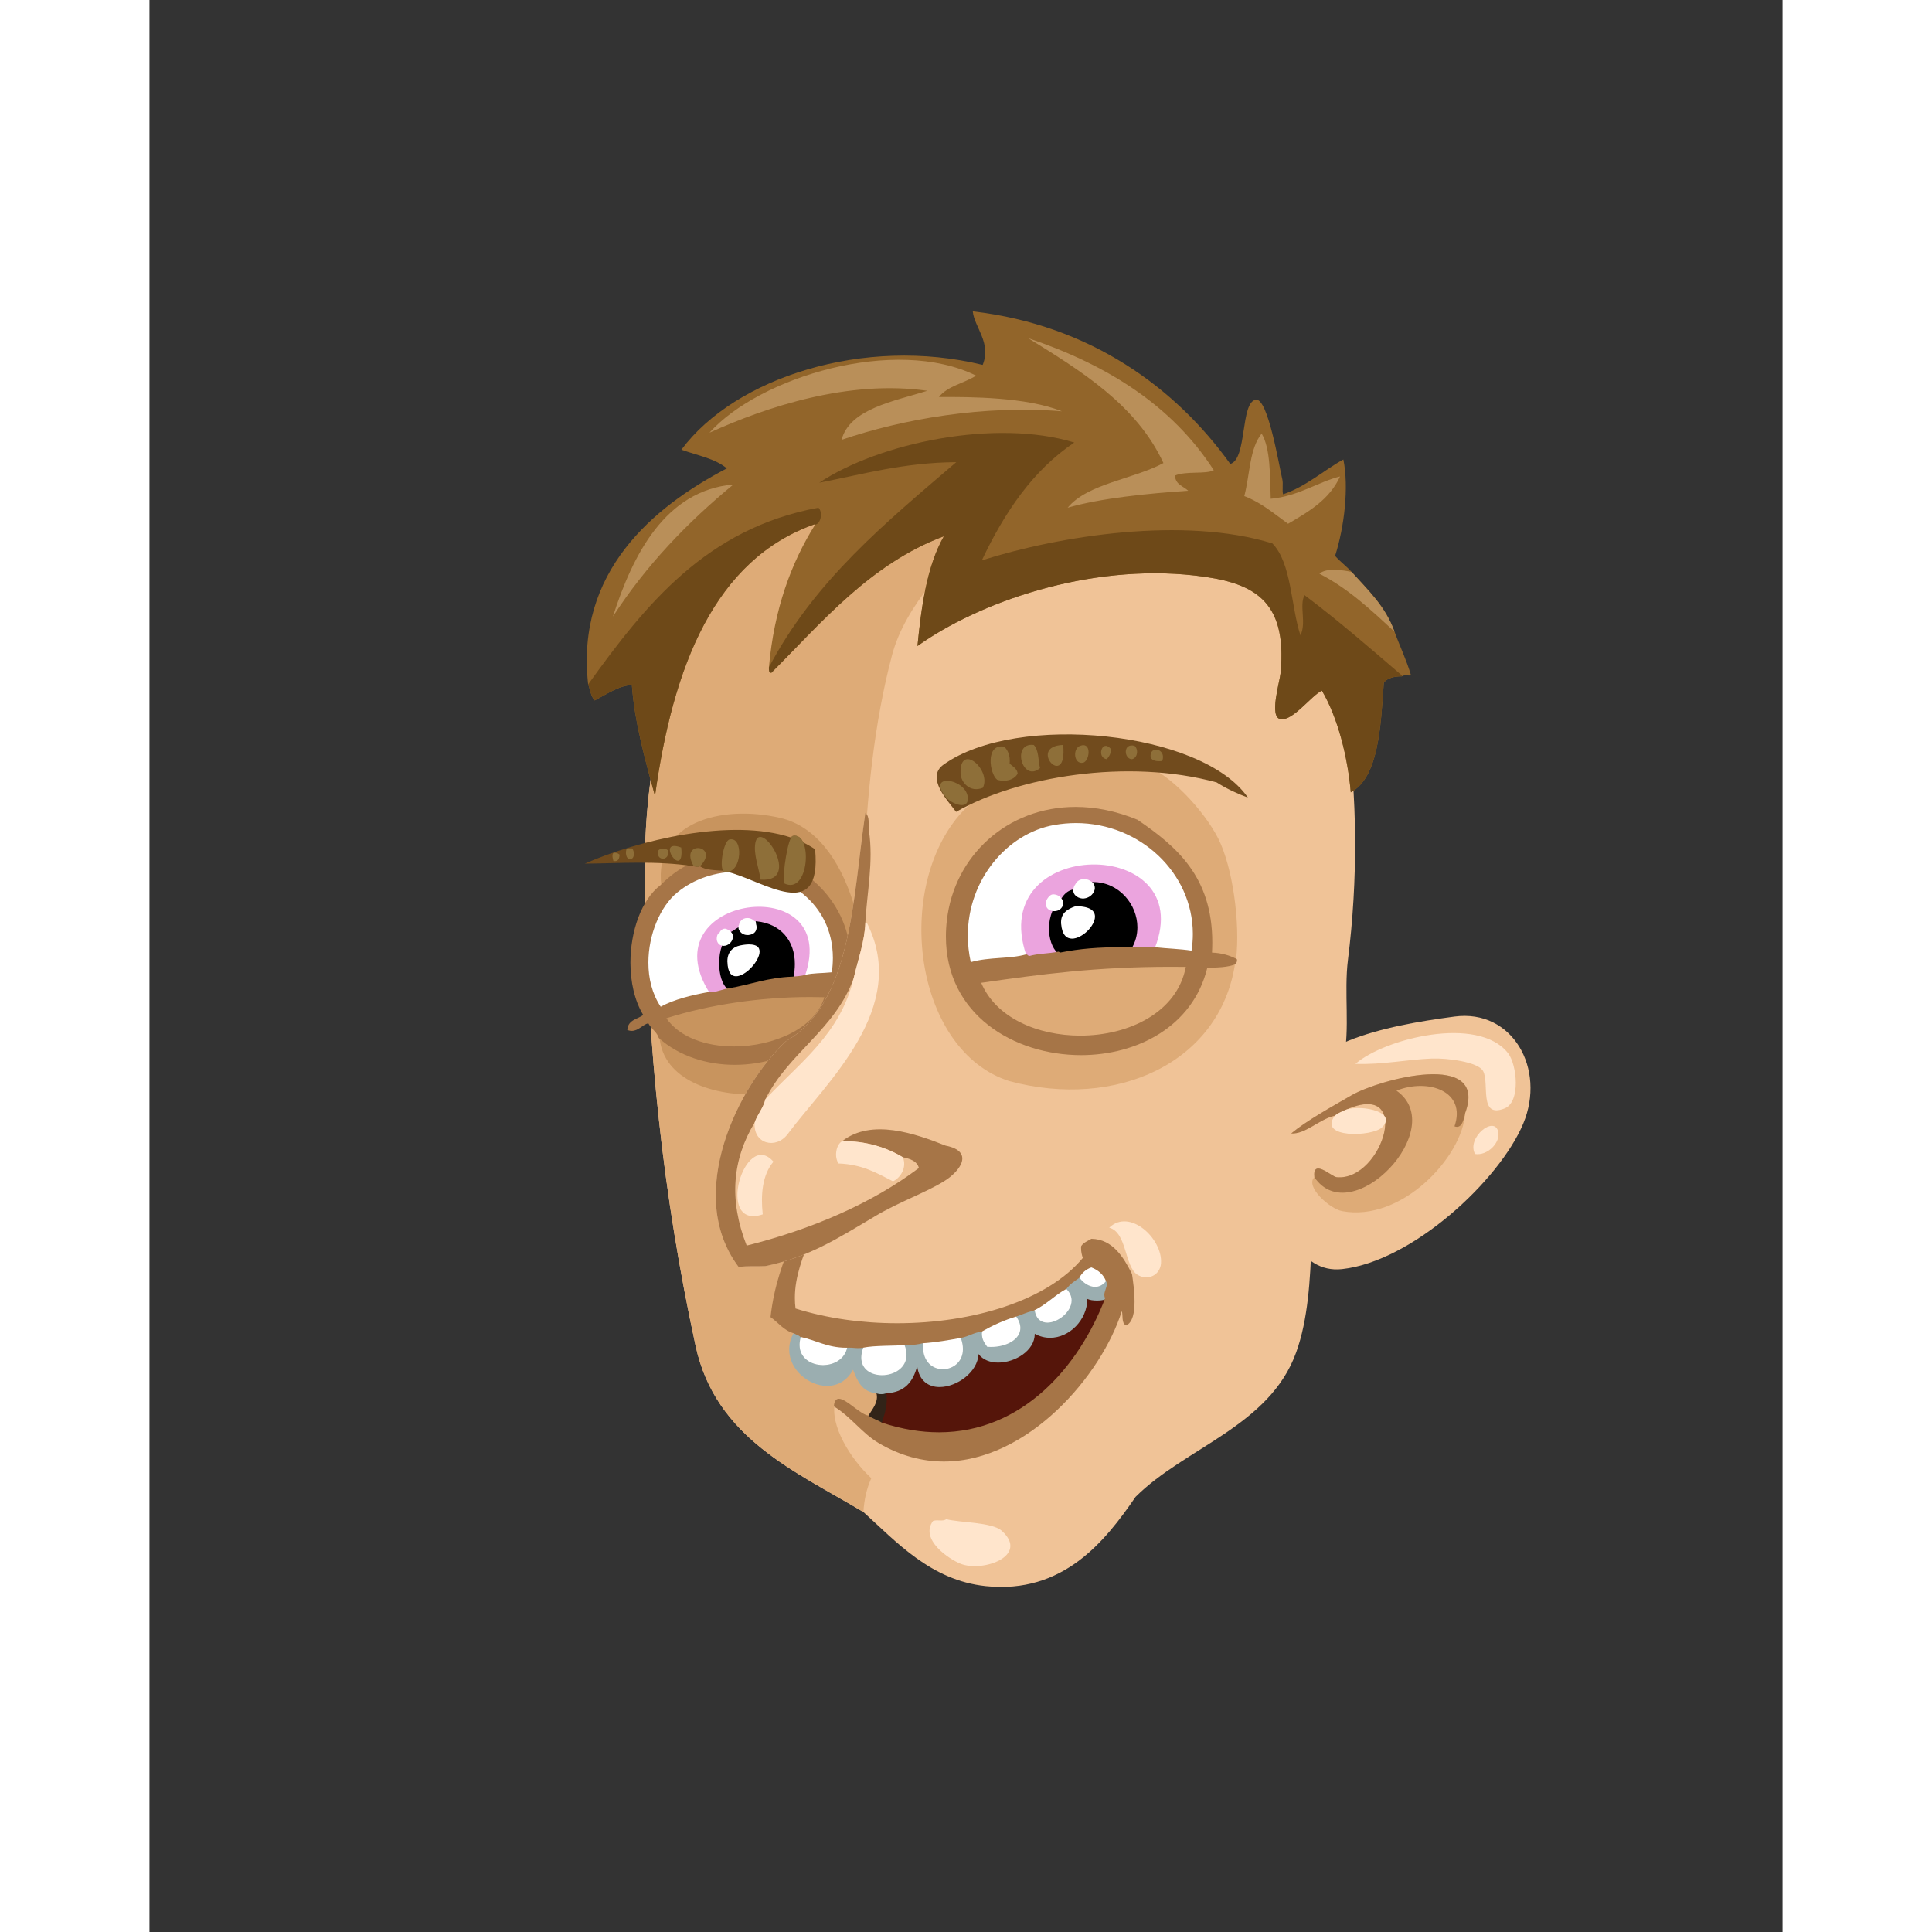 <svg xmlns="http://www.w3.org/2000/svg" width="433px" height="433px" viewBox="0 0 439.20 519.60"><rect x="0" y="0" width="439.20" height="519.60" fill="#333333" stroke="none"/><g transform="translate(24 24)"><g id="head"><g fill="" id="head" transform="translate(96, 89)"><g id="m02" transform="translate(13, 1)">                    <path d="M59.009,292.651 C67.917,300.721 77.204,311.036 91.889,312.571 C112.663,314.741 123.96,300.606 132.208,288.571 C145.533,275.27 168.263,269.575 175.408,249.69 C181.754,232.034 177.816,207.784 182.368,188.01 C183.663,182.387 186.769,177.035 188.129,170.971 C189.929,162.933 188.216,152.944 189.328,144.092 C194.645,101.795 189.25,52.764 169.169,25.312 C151.678,11.045 131.335,-0.369 98.849,0.357 C31.361,5.428 -1.065,54.775 0.208,124.656 C0.997,167.913 4.999,207.048 13.889,248.01 C19.288,272.894 40.996,281.81 59.009,292.651 Z" id="Shape" fill="#F0C397"/>                    <path d="M98.849,0.357 C108.449,0.837 118.55,0.815 125.968,3.476 C111.743,6.77 100.792,16.802 91.889,26.513 C82.55,36.697 70.333,48.437 66.689,62.267 C57.073,98.753 58.767,141.312 59.009,176.251 C59.009,176.224 59.218,176.554 59.249,176.731 C61.536,190.012 67.548,206.294 71.968,216.331 C73.677,237.319 76.65,254.587 82.529,271.77 C68.068,271.956 59.787,279.581 59.009,292.651 C40.996,281.809 19.288,272.893 13.889,248.01 C4.999,207.047 0.997,167.912 0.208,124.656 C-1.065,54.775 31.36,5.429 98.849,0.357 Z" id="Shape" fill="#DEAB77"/>                    <path d="M81.329,294.571 C84.661,295.514 93.579,295.319 96.208,297.69 C103.735,304.479 91.091,308.905 85.169,306.571 C82.104,305.362 74.062,300.063 77.729,295.051 C79.124,294.595 80.204,295.298 81.329,294.571 Z" id="Shape" fill="#FFE5CC"/>                </g>                </g></g><g id="ears"><g fill="" id="ears" transform="translate(272, 238)"><g id="m02" transform="translate(7, 11)">                    <path d="M19.632,43.218 C19.673,43.204 19.712,43.19 19.751,43.176 C19.712,43.189 19.673,43.204 19.632,43.218 Z" id="Shape" fill="#000000"/>                    <path d="M20.685,42.808 C20.705,42.798 20.726,42.791 20.746,42.782 C20.726,42.791 20.704,42.798 20.685,42.808 Z" id="Shape" fill="#000000"/>                    <path d="M28.288,26.42 C28.282,26.417 28.277,26.414 28.272,26.411 C28.277,26.414 28.282,26.417 28.288,26.42 Z" id="Shape" fill="#000000"/>                    <path d="M27.214,36.339 C27.364,36.069 27.507,35.798 27.644,35.524 C27.507,35.798 27.364,36.069 27.214,36.339 Z" id="Shape" fill="#000000"/>                    <path d="M28.106,34.526 C28.268,34.147 28.415,33.768 28.546,33.389 C28.415,33.769 28.268,34.147 28.106,34.526 Z" id="Shape" fill="#000000"/>                    <path d="M27.792,35.224 C27.886,35.03 27.974,34.835 28.06,34.639 C27.974,34.834 27.886,35.029 27.792,35.224 Z" id="Shape" fill="#000000"/>                    <path d="M18.491,43.5 C18.552,43.489 18.61,43.478 18.67,43.466 C18.61,43.478 18.551,43.489 18.491,43.5 Z" id="Shape" fill="#000000"/>                    <path d="M17.509,43.617 C17.456,43.62 17.404,43.62 17.35,43.622 C17.403,43.62 17.456,43.62 17.509,43.617 Z" id="Shape" fill="#000000"/>                    <path d="M20.845,25.052 C20.838,25.053 20.832,25.054 20.825,25.054 C20.832,25.054 20.838,25.053 20.845,25.052 Z" id="Shape" fill="#000000"/>                    <path d="M28.581,33.291 C29.081,31.821 29.35,30.373 29.341,29.065 L29.341,29.065 C29.35,30.372 29.079,31.824 28.581,33.291 Z" id="Shape" fill="#000000"/>                    <path d="M28.992,29.633 C29.013,29.605 29.032,29.577 29.052,29.55 C29.031,29.577 29.013,29.604 28.992,29.633 Z" id="Shape" fill="#000000"/>                    <path d="M25.931,25.47 C25.919,25.468 25.906,25.464 25.894,25.461 C25.905,25.464 25.919,25.467 25.931,25.47 Z" id="Shape" fill="#000000"/>                    <path d="M27.786,26.14 C27.779,26.136 27.772,26.132 27.765,26.128 C27.772,26.132 27.779,26.136 27.786,26.14 Z" id="Shape" fill="#000000"/>                    <path d="M23.753,25.087 C23.748,25.087 23.744,25.086 23.74,25.085 C23.744,25.086 23.748,25.087 23.753,25.087 Z" id="Shape" fill="#000000"/>                    <path d="M29.071,27.071 C29.019,26.895 28.959,26.727 28.891,26.564 C28.959,26.728 29.02,26.896 29.071,27.071 Z" id="Shape" fill="#000000"/>                    <path d="M23.018,25.027 C23.009,25.026 23.001,25.026 22.994,25.026 C23.001,25.026 23.009,25.026 23.018,25.027 Z" id="Shape" fill="#000000"/>                    <path d="M18.968,25.4 C22.415,23.895 24.893,23.67 26.562,24.282 C24.895,23.665 22.415,23.896 18.968,25.4 L18.968,25.4 Z" id="Shape" fill="#000000"/>                    <path d="M28.339,25.582 C28.238,25.448 28.128,25.323 28.011,25.204 C28.128,25.323 28.238,25.448 28.339,25.582 Z" id="Shape" fill="#000000"/>                    <path d="M28.353,25.601 C28.55,25.867 28.716,26.161 28.853,26.476 C28.716,26.159 28.55,25.866 28.353,25.601 Z" id="Shape" fill="#000000"/>                    <path d="M26.602,24.297 C27.13,24.496 27.574,24.783 27.943,25.14 C27.575,24.782 27.129,24.498 26.602,24.297 Z" id="Shape" fill="#000000"/>                    <path d="M21.655,42.298 C21.708,42.267 21.761,42.236 21.813,42.204 C21.762,42.236 21.708,42.267 21.655,42.298 Z" id="Shape" fill="#000000"/>                    <path d="M26.599,37.359 C26.724,37.165 26.845,36.969 26.964,36.77 C26.845,36.969 26.724,37.165 26.599,37.359 Z" id="Shape" fill="#000000"/>                    <path d="M25.214,39.23 C25.29,39.14 25.366,39.051 25.44,38.959 C25.366,39.052 25.29,39.141 25.214,39.23 Z" id="Shape" fill="#000000"/>                    <path d="M22.651,41.644 C22.708,41.603 22.762,41.56 22.819,41.517 C22.763,41.56 22.708,41.603 22.651,41.644 Z" id="Shape" fill="#000000"/>                    <path d="M25.995,38.241 C26.078,38.128 26.157,38.012 26.237,37.897 C26.157,38.013 26.078,38.128 25.995,38.241 Z" id="Shape" fill="#000000"/>                    <path d="M23.616,40.871 C23.657,40.835 23.697,40.796 23.739,40.758 C23.697,40.796 23.657,40.835 23.616,40.871 Z" id="Shape" fill="#000000"/>                    <path d="M24.571,39.95 C24.517,40.007 24.462,40.06 24.406,40.116 C24.462,40.061 24.518,40.007 24.571,39.95 Z" id="Shape" fill="#000000"/>                    <path d="M47.978,0.399 C29.011,2.925 6.059,7.434 1.898,23.919 C0.05,31.237 -0.342,38.933 0.459,47.198 C1.266,55.531 6.15,69.587 17.738,68.319 C36.609,66.255 60.043,44.497 66.459,29.198 C72.634,14.469 63.591,-1.681 47.978,0.399 Z M28.581,33.291 C29.079,31.824 29.35,30.372 29.341,29.065 L29.341,29.065 C29.35,30.373 29.081,31.821 28.581,33.291 Z M29.052,29.55 C29.032,29.577 29.013,29.605 28.992,29.633 C29.013,29.604 29.031,29.577 29.052,29.55 Z M28.892,26.564 C28.959,26.727 29.02,26.895 29.072,27.071 C29.02,26.896 28.959,26.728 28.892,26.564 Z M22.993,25.026 C23.001,25.026 23.009,25.026 23.017,25.027 C23.009,25.026 23.001,25.026 22.993,25.026 Z M23.74,25.085 C23.744,25.086 23.748,25.087 23.753,25.087 C23.748,25.087 23.744,25.086 23.74,25.085 Z M25.894,25.461 C25.906,25.464 25.919,25.468 25.931,25.47 C25.919,25.467 25.905,25.464 25.894,25.461 Z M27.765,26.128 C27.773,26.132 27.78,26.136 27.786,26.14 C27.779,26.136 27.772,26.132 27.765,26.128 Z M28.272,26.411 C28.277,26.414 28.282,26.417 28.288,26.42 C28.282,26.417 28.277,26.414 28.272,26.411 Z M20.825,25.054 C20.832,25.054 20.838,25.053 20.845,25.052 C20.838,25.053 20.832,25.054 20.825,25.054 Z M20.745,42.781 C20.725,42.791 20.704,42.798 20.684,42.807 C20.704,42.798 20.726,42.791 20.745,42.781 Z M19.751,43.176 C19.712,43.19 19.673,43.204 19.632,43.218 C19.673,43.204 19.712,43.189 19.751,43.176 Z M18.67,43.466 C18.61,43.478 18.552,43.489 18.491,43.5 C18.551,43.489 18.61,43.478 18.67,43.466 Z M17.509,43.617 C17.456,43.62 17.404,43.62 17.35,43.622 C17.403,43.62 17.456,43.62 17.509,43.617 Z M28.547,33.39 C28.415,33.769 28.269,34.148 28.107,34.527 C28.268,34.147 28.415,33.769 28.547,33.39 Z M28.06,34.639 C27.974,34.835 27.886,35.03 27.792,35.224 C27.886,35.029 27.974,34.834 28.06,34.639 Z M27.644,35.523 C27.507,35.797 27.365,36.069 27.214,36.338 C27.364,36.069 27.507,35.798 27.644,35.523 Z M26.964,36.771 C26.845,36.97 26.724,37.166 26.599,37.36 C26.724,37.165 26.845,36.969 26.964,36.771 Z M26.237,37.897 C26.157,38.012 26.078,38.127 25.995,38.241 C26.078,38.128 26.157,38.013 26.237,37.897 Z M25.439,38.96 C25.366,39.052 25.29,39.141 25.213,39.231 C25.29,39.141 25.366,39.052 25.439,38.96 Z M24.571,39.95 C24.517,40.007 24.462,40.06 24.406,40.116 C24.462,40.061 24.518,40.007 24.571,39.95 Z M23.739,40.758 C23.697,40.796 23.657,40.835 23.616,40.871 C23.657,40.835 23.697,40.796 23.739,40.758 Z M22.819,41.517 C22.762,41.56 22.708,41.603 22.651,41.644 C22.708,41.603 22.763,41.56 22.819,41.517 Z M21.813,42.204 C21.761,42.236 21.708,42.267 21.655,42.298 C21.708,42.267 21.762,42.236 21.813,42.204 Z M28.853,26.476 C28.716,26.161 28.55,25.867 28.353,25.601 C28.55,25.866 28.716,26.159 28.853,26.476 Z M28.339,25.582 C28.238,25.448 28.128,25.323 28.011,25.204 C28.128,25.323 28.238,25.448 28.339,25.582 Z M26.562,24.282 C24.893,23.67 22.416,23.895 18.968,25.4 L18.968,25.4 C22.415,23.896 24.895,23.665 26.562,24.282 Z M27.942,25.14 C27.573,24.784 27.129,24.496 26.601,24.297 C27.129,24.498 27.575,24.782 27.942,25.14 Z" id="Shape" fill="#F0C397"/>                    <path d="M20.378,21.519 C14.655,24.822 8.185,28.408 4.058,31.839 C7.949,32.058 11.542,28.016 15.818,27.039 C16.455,26.556 17.164,26.144 17.978,25.839 C37.335,16.501 28.717,44.774 16.298,43.599 C14.915,43.468 9.747,38.396 10.298,43.599 C7.732,46.091 14.386,52.084 17.737,52.719 C33.766,55.755 50.143,38.14 50.858,26.32 C57.132,9.28 27.675,17.307 20.378,21.519 Z" id="Shape" fill="#DEAB77"/>                    <path d="M15.817,27.039 C11.542,28.016 7.948,32.058 4.057,31.839 C8.184,28.407 14.655,24.821 20.377,21.519 C27.674,17.307 57.131,9.281 50.857,26.32 C50.523,27.99 49.972,30.713 47.976,29.92 C51.265,20.465 40.89,16.916 32.376,20.32 C46.835,30.461 20.222,58.232 10.296,43.599 C9.745,38.396 14.913,43.468 16.296,43.599 C28.715,44.774 37.333,16.501 17.976,25.839 C17.163,26.145 16.454,26.556 15.817,27.039 Z" id="Shape" fill="#A67547"/>                    <path d="M21.337,13.118 C29.191,6.29 54.325,-0.029 62.378,10.239 C64.751,13.264 65.88,23.363 61.417,25.118 C54.425,27.87 57.464,18.317 55.657,15.039 C54.292,12.56 45.925,11.534 41.977,11.679 C35.185,11.929 28.622,13.384 21.337,13.118 Z" id="Shape" fill="#FFE5CC"/>                    <path d="M53.497,37.358 C51.169,32.959 58.708,26.884 59.737,31.358 C60.415,34.303 56.802,37.909 53.497,37.358 Z" id="Shape" fill="#FFE5CC"/>                    <path d="M15.817,27.039 C16.454,26.556 17.163,26.144 17.977,25.839 C21.227,23.761 33.041,25.653 28.538,30.159 C25.934,32.763 11.102,33.226 15.817,27.039 Z" id="Shape" fill="#FFE5CC"/>                </g>                </g></g><g id="mouth"><g fill="" id="mouth" transform="translate(97, 271)"><g id="m11" transform="translate(46, 17)">                    <path d="M17.201,66.174 C16.52,73.032 22.883,81.911 27.762,86.094 C34.096,91.525 44.549,93.225 53.201,92.334 C81.547,89.417 87.9,72.061 97.601,51.774 C100.921,44.83 100.91,36.771 97.122,30.654 C94.919,26.285 92.011,21.381 86.321,21.294 C67.981,9.968 44.698,-2.915 15.521,1.855 L15.521,2.094 C15.143,2.073 15.333,1.482 14.801,1.615 C9.983,15.196 2.013,25.628 0.161,42.175 C2.233,43.622 3.644,45.732 6.4,46.495 C0.647,56.763 16.801,66.65 22.24,56.095 C23.418,59.158 24.586,62.23 28.48,62.575 C29.213,65.177 27.251,67.084 26.32,68.815 C23.284,68.434 17.617,60.922 17.201,66.174 Z" id="Shape" fill="#F0C397"/>                    <path d="M105.042,27.774 C105.534,21.193 96.659,12.838 91.122,18.173 C95.983,19.46 95.179,28.787 98.802,30.893 C101.62,32.532 104.81,30.869 105.042,27.774 Z" id="Shape" fill="#F0C397"/>                    <path d="M45.345,73.833 C68.178,73.823 83.585,55.834 90.626,37.311 L90.819,36.809 L90.305,36.656 C90.217,36.629 90.123,36.624 90.088,36.624 C89.869,36.602 89.572,36.797 89.51,36.978 C89.065,37.094 88.446,37.164 87.824,37.162 C86.822,37.172 85.758,36.969 85.388,36.714 L84.691,36.266 L84.621,37.093 C84.617,37.147 84.619,37.184 84.619,37.211 C84.609,42.639 80.039,47.168 75.223,47.179 C73.883,47.179 72.526,46.834 71.213,46.065 L70.442,45.612 L70.46,46.506 C70.462,46.603 70.466,46.694 70.466,46.777 C70.468,48.744 69.286,50.499 67.507,51.786 C65.737,53.071 63.394,53.843 61.263,53.841 C59.156,53.836 57.31,53.115 56.259,51.504 L55.374,50.153 L55.339,51.766 L55.339,51.927 C55.345,54.161 54.025,56.29 52.1,57.865 C50.181,59.436 47.682,60.425 45.498,60.42 C42.637,60.372 40.345,58.915 40.019,54.625 L39.032,54.551 C38.027,58.927 36.101,61.861 31.104,62.078 L30.519,62.099 L30.628,62.668 C30.742,63.263 30.791,63.849 30.791,64.426 C30.791,66.616 30.071,68.705 29.445,70.579 L29.286,71.054 L29.764,71.212 C35.274,73.012 40.474,73.833 45.345,73.833 Z" id="Shape" fill="#55150A"/>                    <path d="M90.401,32.574 C88.069,35.562 84.631,34.019 82.962,31.614 C83.671,30.244 84.773,29.266 86.321,28.734 C88.229,29.465 89.671,30.665 90.401,32.574 Z" id="Shape" fill="#FFFFFF"/>                    <path d="M79.601,34.494 C85.539,40.187 72.337,48.586 70.962,40.494 L70.482,40.494 C73.985,38.958 76.313,36.246 79.601,34.494 Z" id="Shape" fill="#FFFFFF"/>                    <path d="M66.161,41.934 C69.931,47.292 64.052,50.845 58.241,50.334 C57.458,49.197 56.557,48.177 56.802,46.014 C59.649,44.383 62.708,42.961 66.161,41.934 Z" id="Shape" fill="#FFFFFF"/>                    <path d="M8.082,47.454 C12.403,48.332 15.487,50.448 20.802,50.334 C19.28,57.958 5.328,56.52 8.082,47.454 Z" id="Shape" fill="#FFFFFF"/>                    <path d="M51.281,47.694 C55.107,57.853 39.998,60.042 40.962,49.133 C44.643,48.896 47.936,48.27 51.281,47.694 Z" id="Shape" fill="#FFFFFF"/>                    <path d="M36.162,49.614 C40.291,60.037 20.823,61.214 24.882,50.334 C28.145,49.67 33.275,49.889 36.162,49.614 Z" id="Shape" fill="#FFFFFF"/>                    <path d="M28.481,62.574 C29.206,62.897 30.397,62.897 31.122,62.574 C31.7,65.578 30.707,68.373 29.922,70.734 C28.834,69.981 27.306,69.671 26.321,68.814 C27.251,67.083 29.214,65.176 28.481,62.574 Z" id="Shape" fill="#312318"/>                    <path d="M22.221,56.392 C23.361,59.363 24.603,62.356 28.467,62.698 C28.812,62.858 29.307,62.94 29.799,62.94 C30.291,62.94 30.784,62.858 31.17,62.688 C36.14,62.519 38.409,59.523 39.468,55.417 C39.992,59.408 42.566,61.051 45.496,61.039 C50.148,61.031 55.77,57.03 55.959,52.161 C57.182,53.766 59.156,54.462 61.258,54.46 C65.805,54.455 71.074,51.242 71.09,46.775 L71.09,46.712 C72.436,47.462 73.842,47.8 75.221,47.797 C80.385,47.795 85.164,43.06 85.244,37.345 C85.863,37.647 86.849,37.783 87.824,37.785 C88.625,37.785 89.41,37.689 89.963,37.491 L90.039,37.461 L90.043,37.382 C90.064,37.246 90.057,37.246 90.088,37.248 C90.094,37.248 90.111,37.248 90.133,37.256 L90.42,37.318 L90.266,37.068 C90.108,36.813 90.049,36.551 90.047,36.271 C90.039,35.368 90.723,34.331 90.729,33.351 C90.729,33.064 90.67,32.777 90.506,32.509 L90.41,32.353 L90.301,32.497 C89.401,33.641 88.362,34.094 87.319,34.096 C85.7,34.099 84.057,32.98 83.063,31.544 L82.993,31.44 L82.889,31.511 C81.66,32.358 80.362,33.159 79.494,34.422 L79.435,34.509 L79.511,34.583 C80.568,35.598 80.997,36.687 80.997,37.748 C80.991,40.805 77.376,43.708 74.491,43.716 C72.864,43.706 71.489,42.825 71.081,40.471 L71.063,40.369 L70.959,40.369 C70.795,40.367 70.637,40.367 70.477,40.369 C68.789,40.654 67.579,41.377 66.123,41.812 L65.957,41.862 L66.057,42.006 C66.871,43.164 67.219,44.229 67.219,45.176 C67.211,48.248 63.459,50.25 59.348,50.255 C59.002,50.255 58.655,50.241 58.305,50.213 C57.614,49.211 56.883,48.337 56.881,46.706 C56.881,46.493 56.893,46.268 56.924,46.027 L56.938,45.869 L56.786,45.889 C54.595,46.144 53.231,47.189 51.253,47.573 L51.109,47.599 L51.161,47.738 C51.585,48.87 51.772,49.899 51.772,50.817 C51.77,54.309 49.072,56.24 46.372,56.245 C43.696,56.238 41.044,54.359 41.036,50.109 C41.036,49.8 41.054,49.481 41.083,49.144 L41.098,48.966 L40.927,49.013 C39.704,49.337 38.312,49.495 36.759,49.492 C36.562,49.495 36.363,49.492 36.163,49.487 L35.975,49.485 L36.041,49.658 C36.435,50.656 36.608,51.561 36.608,52.376 C36.603,55.942 33.252,57.846 30.032,57.851 C27.136,57.841 24.44,56.324 24.44,53.119 C24.44,52.317 24.611,51.404 24.995,50.377 L25.069,50.172 L24.856,50.211 C24.383,50.296 23.995,50.322 23.624,50.325 C22.877,50.325 22.208,50.204 21.166,50.204 C21.048,50.204 20.924,50.206 20.795,50.209 L20.696,50.211 L20.675,50.311 C20.022,53.558 17.07,55.124 14.136,55.129 C10.939,55.122 7.847,53.266 7.842,49.699 C7.842,49.025 7.953,48.291 8.196,47.491 L8.216,47.427 L8.176,47.377 C7.736,46.835 6.953,46.729 6.466,46.39 L6.353,46.316 L6.289,46.435 C5.428,47.962 5.049,49.492 5.051,50.947 C5.056,56.368 10.261,60.736 15.241,60.741 C17.924,60.741 20.548,59.458 22.221,56.392 Z" id="Shape" fill="#9BAEB0"/>                    <path d="M91.122,18.174 C96.659,12.839 105.534,21.194 105.042,27.775 C104.81,30.87 101.62,32.533 98.802,30.894 C95.179,28.788 95.983,19.461 91.122,18.174 Z" id="Shape" fill="#FFE5CC"/>                    <path d="M45.345,73.208 C40.544,73.208 35.415,72.4 29.958,70.614 C28.871,69.861 27.348,69.55 26.401,68.719 C24.155,68.437 20.471,64.218 18.428,64.186 C17.675,64.181 17.169,64.798 17.073,66.163 L17.068,66.237 L17.132,66.28 C21.73,69.111 24.704,73.514 29.135,76.12 C35.018,79.576 40.923,81.066 46.649,81.066 C69.277,81.054 89.096,57.844 94.5,40.609 C94.875,41.765 94.344,43.903 95.635,44.449 L95.684,44.469 L95.735,44.447 C97.469,43.588 97.926,40.927 97.93,38.051 C97.93,35.368 97.514,32.473 97.244,30.636 C95.029,26.229 92.096,21.261 86.322,21.169 C85.328,21.756 84.189,22.162 83.572,23.148 C83.545,23.349 83.543,23.49 83.543,23.628 C83.543,24.678 83.746,25.532 84.018,26.307 C74.543,37.784 54.436,43.879 34.085,43.877 C24.681,43.877 15.23,42.579 6.753,39.917 C6.631,38.956 6.576,38.009 6.576,37.077 C6.566,25.438 15.225,15.816 15.644,2.097 L15.646,1.976 L15.528,1.968 C15.332,2.035 15.449,1.539 14.938,1.468 C14.881,1.468 14.827,1.478 14.767,1.492 L14.703,1.51 L14.681,1.572 C9.873,15.129 1.893,25.576 0.035,42.158 L0.027,42.233 L0.087,42.275 C2.136,43.702 3.56,45.834 6.366,46.614 C6.893,46.968 7.644,47.09 7.981,47.531 C12.231,48.42 15.283,50.461 20.384,50.464 C20.523,50.464 20.661,50.461 20.801,50.459 C20.929,50.454 21.051,50.448 21.167,50.448 C22.188,50.448 22.849,50.575 23.626,50.575 C24.008,50.575 24.417,50.545 24.902,50.456 C28.141,49.797 33.268,50.013 36.172,49.738 C36.358,49.74 36.561,49.745 36.762,49.745 C38.332,49.745 39.746,49.589 40.992,49.255 C44.657,49.023 47.957,48.393 51.301,47.818 C53.347,47.415 54.697,46.377 56.814,46.138 C59.705,44.493 62.752,43.076 66.193,42.051 C67.689,41.603 68.886,40.89 70.5,40.617 C74.066,39.054 76.396,36.34 79.658,34.603 C80.527,33.357 81.797,32.567 83.029,31.714 C83.761,30.337 84.82,29.391 86.318,28.865 C88.183,29.59 89.568,30.76 90.281,32.616 C90.426,32.858 90.476,33.094 90.476,33.346 C90.488,34.218 89.806,35.258 89.798,36.271 C89.798,36.567 89.862,36.863 90.021,37.144 C83.011,55.513 67.784,73.21 45.345,73.208 Z" id="Shape" fill="#A67547"/>                </g>                </g></g><g id="eyes"><g fill="" id="eyes" transform="translate(97, 179)"><g id="m19" transform="translate(7, 0)">                    <path d="M41.579,16.958 C25.814,13.344 7.61,18.051 9.659,35.198 C1.354,41.407 -1.153,59.87 5.098,69.998 C3.703,71.323 0.984,71.324 0.779,73.838 C3.134,74.639 4.291,72.256 6.299,71.918 C7.032,73.505 8.605,74.252 9.179,75.998 C11.107,98.632 62.641,95.063 64.139,73.118 C66.847,53.679 61.032,21.417 41.579,16.958 Z" id="Shape" fill="#C8945E"/>                    <path d="M103.259,87.758 C131.864,95.448 159.916,82.995 163.979,56.078 C164.055,55.754 164.321,55.62 164.219,55.118 C165.407,45.184 163.303,30.133 159.419,22.478 C155.713,15.172 146.315,4.693 138.539,2.318 C119.358,-3.54 98.469,5.852 89.579,16.478 C72.109,37.36 78.143,79.784 103.259,87.758 Z" id="Shape" fill="#DEAB77"/>                    <path d="M108.539,54.398 C111.081,53.645 113.68,53.761 116.459,53.198 C116.653,53.244 116.698,53.439 116.938,53.438 C122.797,52.291 127.789,51.93 135.898,51.998 L142.378,51.998 C145.683,52.373 149.297,52.439 152.458,52.958 C155.893,32.428 136.858,14.814 115.258,18.638 C100.58,21.236 88.466,37.617 92.698,56.078 C97.692,54.556 103.323,55.224 107.818,53.918 C108.134,54.002 108.196,54.34 108.539,54.398 Z" id="Shape" fill="#FFFFFF"/>                    <path d="M22.619,63.998 C24.126,64.336 26.137,63.231 27.898,63.038 C33.634,62.054 38.424,60.123 44.938,59.918 C46.085,59.785 47.35,59.77 48.298,59.438 C50.669,58.873 52.829,59.039 55.738,58.718 C59.429,33.937 29.538,23.871 13.738,36.878 C6.456,42.872 2.747,58.403 9.418,68.078 C13.108,66.007 17.772,64.911 22.619,63.998 Z" id="Shape" fill="#FFFFFF"/>                    <path d="M107.819,53.918 C108.133,54.002 108.196,54.34 108.539,54.398 C111.081,53.645 113.68,53.761 116.459,53.198 C113.968,50.903 113.508,45.661 115.1,42.039 C114.362,41.985 113.646,41.655 113.287,40.989 C112.74,39.977 113.216,38.864 113.944,38.097 C113.971,38.068 114.005,38.047 114.034,38.022 C114.309,37.714 114.699,37.514 115.13,37.533 C116.108,37.575 116.947,38.053 117.415,38.88 C118.104,37.748 118.97,36.791 120.466,36.465 C120.465,36.417 120.451,36.374 120.454,36.325 C120.486,35.754 120.695,35.236 121.019,34.805 C121.738,33.319 123.785,32.984 125.054,33.947 C125.282,34.056 125.498,34.189 125.681,34.383 C125.708,34.412 125.725,34.449 125.75,34.48 C134.726,34.451 140.335,44.675 135.898,51.997 L142.378,51.997 C154.312,21.617 96.871,21.75 107.819,53.918 Z" id="Shape" fill="#EBA4DE"/>                    <path d="M22.619,63.998 C24.126,64.336 26.137,63.231 27.898,63.038 C25.184,61.071 24.917,54.778 26.216,51.371 C25.952,51.348 25.695,51.292 25.468,51.152 C24.577,50.602 24.407,49.581 24.682,48.635 C24.791,48.257 25.041,47.952 25.357,47.759 C25.619,47.094 26.438,46.55 27.152,46.838 C27.679,47.051 28.212,47.378 28.551,47.832 C29.237,47.506 29.765,47.024 30.419,46.667 C30.366,46.353 30.402,46.03 30.538,45.748 C30.593,45.362 30.772,44.99 31.037,44.669 C31.886,43.643 33.554,43.682 34.491,44.533 C34.526,44.565 34.551,44.606 34.584,44.64 C34.852,44.739 35.108,44.869 35.338,45.039 C42.624,45.821 46.639,51.657 44.938,59.919 C46.085,59.786 47.35,59.771 48.298,59.439 C58.152,30.751 5.961,37.698 22.619,63.998 Z" id="Shape" fill="#EBA4DE"/>                    <path d="M125.786,34.225 C125.715,34.225 125.642,34.227 125.574,34.227 L125.49,34.229 C125.553,34.281 125.623,34.322 125.68,34.384 C126.176,34.91 126.38,35.717 126.158,36.415 C125.754,37.678 124.623,38.513 123.323,38.645 C121.974,38.782 120.368,37.84 120.453,36.326 C120.455,36.285 120.466,36.247 120.47,36.207 C118.907,36.525 117.977,37.505 117.275,38.625 C117.414,38.816 117.539,39.021 117.626,39.26 C118.037,40.386 117.319,41.528 116.247,41.899 C115.815,42.048 115.322,42.084 114.852,42.007 C114.235,43.434 113.916,45.079 113.914,46.714 C113.919,49.329 114.687,51.899 116.289,53.379 L116.336,53.426 L116.402,53.441 C116.419,53.394 116.512,53.627 116.874,53.678 C116.889,53.681 116.907,53.684 116.935,53.685 L116.937,53.685 L116.939,53.685 C122.378,52.625 127.025,52.239 134.085,52.239 C134.671,52.237 135.273,52.241 135.895,52.246 L136.038,52.246 L136.112,52.125 C137.2,50.326 137.697,48.354 137.697,46.401 C137.693,40.237 132.743,34.229 125.786,34.225 Z M124.205,47.437 C122.983,48.616 121.412,49.451 120.114,49.446 C118.664,49.428 117.455,48.492 117.186,45.497 L116.938,45.517 L117.186,45.492 C117.168,45.334 117.164,45.181 117.164,45.028 C117.174,42.715 118.651,41.536 121.096,40.715 C121.076,40.725 121.136,40.725 121.195,40.725 C125.091,40.752 126.281,42.027 126.286,43.523 C126.293,44.752 125.428,46.263 124.205,47.437 Z" id="Shape" fill="#000000"/>                    <path d="M35.365,44.789 L35.02,44.752 L35.093,45.09 C35.127,45.255 35.135,45.407 35.145,45.561 C35.484,46.552 35.233,47.729 34.142,48.202 C32.828,48.771 31.324,48.495 30.583,47.165 C30.448,46.923 30.39,46.659 30.393,46.398 C29.634,46.79 29.083,47.319 28.39,47.63 C28.725,47.982 28.941,48.424 28.912,48.97 C28.867,49.827 28.414,50.509 27.713,50.984 C27.227,51.314 26.566,51.476 25.976,51.346 C25.485,52.658 25.209,54.319 25.207,56.035 C25.217,58.924 25.936,61.904 27.75,63.238 L27.834,63.301 L27.938,63.281 C33.709,62.289 38.478,60.367 44.944,60.164 L45.14,60.159 L45.181,59.966 C45.443,58.678 45.571,57.447 45.571,56.281 C45.589,49.874 41.638,45.448 35.365,44.789 Z M33.877,57.199 C32.602,58.563 30.974,59.574 29.747,59.564 C28.516,59.554 27.521,58.638 27.428,55.59 L27.179,55.597 L27.428,55.58 C27.426,55.548 27.426,55.509 27.426,55.462 C27.438,53.151 28.778,51.714 30.829,51.28 C31.796,51.079 32.613,50.991 33.289,50.991 C35.438,51.025 36.065,51.799 36.09,52.913 C36.098,54.139 35.162,55.843 33.877,57.199 Z" id="Shape" fill="#000000"/>                    <path d="M122.49,80.771 L122.505,80.771 C137.619,80.772 152.626,73.099 156.496,57.281 C159.238,57.207 162.038,57.187 164.077,56.305 L164.193,56.255 L164.22,56.131 C164.235,55.967 164.475,55.782 164.488,55.326 C164.491,55.249 164.481,55.162 164.464,55.068 L164.439,54.949 L164.333,54.894 C162.516,53.957 160.407,53.298 157.763,53.195 C157.811,52.256 157.836,51.342 157.836,50.451 C157.846,32.753 148.179,24.61 137.722,17.471 C131.923,15.087 126.327,14.014 121.074,14.014 C102.645,14.012 88.413,27.224 86.451,44.529 C86.277,46.028 86.195,47.483 86.195,48.893 C86.196,69.9 104.497,80.739 122.49,80.771 Z M152.252,52.67 C149.124,52.186 145.61,52.112 142.406,51.748 L135.898,51.748 C135.274,51.74 134.669,51.738 134.082,51.738 C127.021,51.738 122.332,52.128 116.921,53.187 C116.916,53.187 116.91,53.188 116.904,53.189 C116.86,53.171 116.81,53.065 116.515,52.953 L116.46,52.941 L116.408,52.953 C113.685,53.507 111.097,53.393 108.517,54.142 C108.391,54.087 108.3,53.833 107.882,53.676 L107.813,53.658 L107.747,53.676 C103.401,54.945 97.877,54.322 92.882,55.76 C92.343,53.331 92.093,50.939 92.091,48.613 C92.088,33.491 102.772,21.096 115.3,18.884 C117.29,18.53 119.26,18.361 121.194,18.359 C138.409,18.389 152.579,31.775 152.608,48.143 C152.608,49.629 152.494,51.141 152.252,52.67 Z M150.717,57.042 C148.386,69.315 135.352,75.518 122.326,75.52 C110.929,75.52 99.644,70.759 95.69,61.317 C111.931,58.973 126.765,57.016 146.706,57.016 C148.021,57.017 149.355,57.025 150.717,57.042 Z" id="Shape" fill="#A67547"/>                    <path d="M30.176,26.293 C22.839,26.293 15.41,28.985 9.496,35.006 C4.266,38.936 1.356,47.516 1.351,55.911 C1.351,61.015 2.434,66.057 4.778,69.952 C3.478,71.062 0.783,71.173 0.528,73.816 L0.513,74.01 L0.697,74.073 C1.055,74.196 1.393,74.25 1.717,74.25 C3.584,74.215 4.674,72.53 6.158,72.197 C6.98,73.76 8.442,74.501 8.941,76.074 L8.961,76.137 L9.012,76.184 C14.453,81.059 21.906,83.378 29.448,83.378 C44.825,83.352 60.692,73.707 60.697,56.138 C60.697,54.566 60.572,52.933 60.304,51.237 C57.925,36.106 44.196,26.293 30.176,26.293 Z M44.91,59.67 C38.372,59.876 33.566,61.813 27.869,62.789 C26.273,62.971 24.553,63.819 23.233,63.811 C23.038,63.811 22.848,63.791 22.671,63.752 L22.62,63.742 L22.57,63.752 C17.803,64.65 13.196,65.724 9.495,67.749 C7.182,64.302 6.177,60.116 6.179,55.889 C6.174,48.403 9.35,40.804 13.896,37.07 C18.55,33.235 24.452,31.423 30.349,31.423 C43.124,31.433 55.774,39.895 55.798,54.605 C55.798,55.855 55.706,57.15 55.517,58.49 C52.729,58.783 50.605,58.632 48.239,59.195 C47.327,59.516 46.072,59.536 44.91,59.67 Z M11.012,70.853 C22.363,67.226 36.327,65.139 49.677,65.139 C50.956,65.139 52.232,65.158 53.496,65.198 C51.145,73.48 39.879,78.437 29.18,78.43 C21.735,78.429 14.617,76.038 11.012,70.853 Z" id="Shape" fill="#A67547"/>                </g>                </g></g><g id="eyebrow"><g fill="" id="eyebrow" transform="translate(93, 169)"><g id="m04" transform="translate(0, 4)">                    <g id="Group" transform="translate(0, 26)">                        <polygon id="Shape" fill="#000000" points="55.576 2.271 55.576 2.271 55.575 2.272"/>                        <path d="M62.016,5.426 C61.018,4.732 59.944,4.121 58.812,3.578 C58.741,3.421 58.665,3.272 58.582,3.132 C58.579,3.126 58.576,3.122 58.573,3.116 C58.494,2.983 58.411,2.857 58.322,2.741 C58.311,2.727 58.301,2.716 58.291,2.702 C58.208,2.597 58.121,2.496 58.029,2.406 C58.008,2.385 57.985,2.368 57.964,2.348 C57.88,2.271 57.793,2.197 57.701,2.133 C57.666,2.11 57.628,2.09 57.591,2.069 C57.509,2.018 57.425,1.969 57.337,1.931 C57.283,1.908 57.225,1.895 57.169,1.875 C57.092,1.85 57.017,1.822 56.936,1.806 C56.855,1.79 56.769,1.788 56.683,1.783 C56.62,1.778 56.561,1.766 56.495,1.768 C56.342,1.771 56.182,1.789 56.016,1.825 C55.942,1.842 55.868,1.893 55.793,1.971 C55.723,2.042 55.651,2.146 55.581,2.264 C55.579,2.267 55.578,2.268 55.576,2.271 C39.478,-3.12 14.221,3.024 0.096,9.265 C9.055,9.221 19.326,8.402 29.376,9.985 C30.254,10.038 30.297,10.315 31.056,9.985 C32.511,11.01 34.98,11.021 37.296,11.185 C37.341,11.54 37.876,11.405 38.256,11.425 C48.003,13.755 63.907,25.813 62.016,5.426 Z" id="Shape" fill="#714B1D"/>                        <path d="M47.376,13.585 C46.881,10.473 45.417,6.692 45.936,3.745 C47.173,-3.284 58.749,14.376 47.376,13.585 Z" id="Shape" fill="#8E6F39"/>                        <path d="M53.616,14.546 C53.255,11.923 54.719,2.11 56.015,1.825 C61.479,0.629 60.498,18.032 53.616,14.546 Z" id="Shape" fill="#8E6F39"/>                        <path d="M38.256,11.426 C37.876,11.405 37.341,11.541 37.296,11.186 C36.25,9.816 37.47,3.15 38.976,2.787 C42.824,1.855 42.335,11.638 38.256,11.426 Z" id="Shape" fill="#8E6F39"/>                        <path d="M26.016,4.945 C26.963,14.184 18.669,2.159 26.016,4.945 L26.016,4.945 Z" id="Shape" fill="#8E6F39"/>                        <path d="M11.376,5.186 L12.816,5.186 C13.439,5.836 13.576,7.959 12.336,8.066 C11.063,8.138 10.933,6.06 11.376,5.186 Z" id="Shape" fill="#8E6F39"/>                        <path d="M22.416,5.665 C23.134,8.591 19.24,8.754 19.776,5.905 C20.15,5.007 21.758,5.026 22.416,5.665 Z" id="Shape" fill="#8E6F39"/>                        <path d="M7.776,6.386 C8.651,6.23 9.054,6.548 9.456,6.866 C9.347,7.876 9.154,8.804 7.776,8.546 C7.593,7.979 7.303,6.887 7.776,6.386 Z" id="Shape" fill="#8E6F39"/>                        <path d="M31.056,9.985 C30.297,10.315 30.254,10.038 29.376,9.985 C25.233,2.692 36.741,4.238 31.056,9.985 Z" id="Shape" fill="#8E6F39"/>                    </g>                    <g id="Group" transform="translate(94, 0)">                        <path d="M2.576,8.626 C-2.369,12.149 3.799,18.429 5.935,21.346 C22.531,11.858 52.009,6.872 76.015,13.426 C78.561,15.04 81.375,16.386 84.415,17.506 C72.159,-0.351 22.363,-5.476 2.576,8.626 Z" id="Shape" fill="#714B1D"/>                        <path d="M34.736,3.346 C35.912,15.859 24.835,3.671 34.736,3.346 L34.736,3.346 Z" id="Shape" fill="#8E6F39"/>                        <path d="M26.816,3.346 C28.157,4.645 28.025,7.416 28.496,9.585 C23.715,13.625 20.737,2.616 26.816,3.346 Z" id="Shape" fill="#8E6F39"/>                        <path d="M39.296,3.585 C42.567,2.389 41.834,7.849 40.016,8.146 C37.583,8.542 37.234,4.34 39.296,3.585 Z" id="Shape" fill="#8E6F39"/>                        <path d="M47.456,4.306 C47.711,5.841 46.997,6.408 46.496,7.186 C43.669,6.881 45.105,1.756 47.456,4.306 Z" id="Shape" fill="#8E6F39"/>                        <path d="M53.936,3.585 C55.062,4.604 54.736,6.892 53.216,7.186 C51.051,7.114 50.767,2.762 53.936,3.585 Z" id="Shape" fill="#8E6F39"/>                        <path d="M18.896,3.825 C19.898,4.824 20.52,6.202 20.336,8.386 C21.164,9.157 22.296,9.626 22.496,11.026 C21.724,12.626 19.335,13.44 16.975,12.707 C14.913,11.099 13.721,2.889 18.896,3.825 Z" id="Shape" fill="#8E6F39"/>                        <path d="M61.376,7.665 C59.859,7.822 58.693,7.628 58.256,6.706 C57.813,3.341 62.617,4.271 61.376,7.665 Z" id="Shape" fill="#8E6F39"/>                        <path d="M13.136,14.866 C9.614,16.3 7.212,13.32 7.136,11.025 C6.855,2.526 15.541,10.038 13.136,14.866 Z" id="Shape" fill="#8E6F39"/>                        <path d="M3.296,17.506 C-2.307,10.837 8.364,12.238 9.056,17.266 C9.595,21.181 4.694,19.17 3.296,17.506 Z" id="Shape" fill="#8E6F39"/>                    </g>                </g>                </g></g><g id="nose"><g fill="" id="nose" transform="translate(79, 188)"><g id="m05" transform="translate(49, 6)">                    <path d="M6.454,122.753 C8.998,122.407 11.374,122.632 13.654,122.513 C25.354,120.067 32.934,115.173 43.174,109.074 C49.612,105.238 56.596,102.836 61.654,99.714 C66.305,96.843 69.75,91.606 62.134,90.113 C58.579,84.596 57.612,78.822 54.934,73.074 C58.828,66.332 51.121,57.747 49.894,50.513 C47.666,37.38 50.587,14.312 41.494,5.393 C41.261,3.52 41.809,1.74 40.534,0.593 C37.09,23.921 36.878,51.741 19.174,62.032 C6.549,73.761 -8.311,103.132 6.454,122.753 Z" id="Shape" fill="#F0C397"/>                    <path d="M41.494,5.393 C42.764,13.778 40.941,22.17 40.534,30.113 C40.378,35.148 38.533,40.164 37.414,44.994 C32.49,58.869 19.907,65.086 13.654,77.634 C13.061,80.08 11.548,81.608 10.774,83.873 C4.751,93.845 3.783,104.7 8.614,116.994 C25.823,112.697 42.244,105.712 54.934,96.113 C54.41,94.238 52.597,93.651 50.614,93.234 C46.325,90.623 40.584,88.797 34.294,88.914 C42.219,82.726 53.989,86.887 62.134,90.113 C69.75,91.605 66.305,96.842 61.654,99.714 C56.596,102.836 49.612,105.238 43.174,109.074 C32.934,115.174 25.354,120.067 13.654,122.513 C11.375,122.632 8.998,122.408 6.454,122.753 C-8.311,103.132 6.549,73.761 19.174,62.032 C36.878,51.741 37.09,23.921 40.534,0.593 C41.809,1.739 41.261,3.52 41.494,5.393 Z" id="Shape" fill="#A67547"/>                    <path d="M40.534,30.112 C40.72,30.167 41.007,30.119 41.014,30.352 C52.45,53.09 30.119,72.956 19.654,86.993 C16.508,91.214 10.269,89.675 10.774,83.872 C11.547,81.606 13.061,80.079 13.654,77.633 C22.72,67.9 33.812,60.191 37.414,44.993 C38.533,40.163 40.378,35.147 40.534,30.112 Z" id="Shape" fill="#FFE5CC"/>                    <path d="M34.294,88.913 C40.584,88.797 46.326,90.622 50.614,93.233 C51.766,95.956 50.025,98.733 47.974,99.712 C43.383,97.363 39.643,95.152 33.334,94.912 C32.085,93.144 32.651,89.82 34.294,88.913 Z" id="Shape" fill="#FFE5CC"/>                    <path d="M15.814,94.433 C12.803,97.994 12.366,103.335 12.934,108.593 C0.037,112.972 8.015,85.405 15.814,94.433 Z" id="Shape" fill="#FFE5CC"/>                </g>                </g></g><g id="hair1"><g fill="" id="hair1" transform=""><g id="m18" transform="translate(93, 59)" fill-rule="nonzero">                    <path d="M217.851,86.898 C215.4,80.028 210.649,75.645 206.308,70.818 C204.924,69.274 203.234,68.063 201.868,66.499 C204.35,58.743 205.616,48.02 204.089,40.579 C199.164,43.257 194.09,47.845 187.884,49.938 C187.574,48.977 187.966,47.1 187.663,45.858 C186.818,42.404 183.822,23.979 180.559,24.499 C176.343,25.169 178.26,40.461 173.679,41.778 C159.037,21.364 136.104,4.413 104.42,0.738 C104.843,5.022 109.507,9.202 107.085,15.138 C75.167,7.362 40.522,18.516 26.064,37.938 C30.263,39.478 35.126,40.299 38.272,42.978 C18.315,53.399 -2.416,70.866 0.979,101.058 C1.684,102.908 1.653,104.172 2.755,105.377 C6.005,103.648 9.615,101.205 12.744,101.297 C13.41,110.729 16.161,120.914 18.959,131.058 C23.742,96.484 34.83,67.456 62.052,57.93 C62.022,57.965 62.006,58.013 62.022,58.098 C55.569,68.399 51.011,80.752 49.593,96.498 C49.596,97.213 49.572,97.96 50.259,97.937 C63.702,84.473 76.859,68.619 96.653,61.217 C91.989,69.39 90.552,80.614 89.549,90.737 C105.973,78.988 135.608,68.53 164.134,71.777 C179.683,73.547 189.061,78.048 187.22,97.937 C186.992,100.398 184.017,109.919 187.22,110.417 C190.535,110.931 195.491,104.044 198.32,102.736 C202.614,110.016 205.251,120.542 206.089,130.096 C213.536,126.063 214.143,112.568 214.968,100.576 C215.967,99.336 217.698,98.888 219.852,98.895 C220.33,98.451 221.478,98.733 222.293,98.656 C221.061,94.467 219.296,90.855 217.851,86.898 Z" id="Shape" fill="#92652A"/>                    <g id="Group" transform="translate(0, 7)">                        <path d="M119.292,0.938 C140.327,8.036 157.903,18.873 169.237,36.458 C167.116,37.617 161.861,36.603 158.804,37.898 C158.933,40.399 161.071,40.727 162.356,41.978 C151.548,42.707 138.902,43.959 129.947,46.538 C135.323,40.026 147.603,38.91 155.697,34.538 C148.511,18.948 133.509,9.73 119.292,0.938 Z" id="Shape" fill="#B98F59"/>                        <path d="M105.307,11.019 C102.12,13.093 97.653,13.784 95.318,16.779 C103.676,16.73 118.817,16.756 128.394,20.619 C107.461,18.879 85.565,22.684 69.125,28.299 C71.351,19.904 83.331,17.9 92.211,15.1 C71.034,12.087 48.981,19.393 33.608,26.379 C47.027,11.388 83.595,0.317 105.307,11.019 Z" id="Shape" fill="#B98F59"/>                        <path d="M182.112,26.618 C184.516,30.641 184.327,37.824 184.553,44.139 C191.876,43.495 197.362,39.59 203.199,38.139 C200.374,44.365 194.779,47.596 189.215,50.859 C185.48,48.177 182.044,45.171 177.45,43.42 C179.023,37.307 178.831,30.704 182.112,26.618 Z" id="Shape" fill="#B98F59"/>                        <path d="M219.849,91.898 C217.696,91.89 215.964,92.338 214.965,93.579 C214.14,105.57 213.533,119.065 206.086,123.099 C205.248,113.544 202.611,103.019 198.317,95.739 C195.489,97.047 190.533,103.933 187.217,103.42 C184.014,102.922 186.989,93.4 187.217,90.94 C189.058,71.051 179.68,66.549 164.131,64.78 C135.605,61.533 105.969,71.991 89.546,83.74 C90.55,73.618 91.986,62.393 96.65,54.22 C76.856,61.621 63.7,77.476 50.256,90.94 C49.568,90.962 49.593,90.215 49.59,89.501 C61.838,66.184 81.102,50.452 99.979,34.3 C85.823,34.382 74.664,37.605 63.131,39.821 C79.325,29.038 110.655,22.549 131.723,29.021 C120.583,36.496 112.965,47.782 106.859,60.701 C127.795,54.06 161.22,48.801 184.996,56.141 C190.19,61.484 189.912,72.745 192.542,80.861 C194.232,77.483 192.15,72.822 193.654,70.061 C202.736,76.881 211.257,84.308 219.846,91.662 C219.849,91.738 219.849,91.818 219.849,91.898 Z" id="Shape" fill="#6E4918"/>                        <path d="M217.851,79.898 C211.639,74.134 205.479,68.314 197.652,64.297 C199.477,62.619 204.095,63.341 206.308,63.818 C210.648,68.646 215.399,73.028 217.851,79.898 Z" id="Shape" fill="#B98F59"/>                        <path d="M62.02,51.099 C61.981,50.895 62.108,50.872 62.244,50.859 C34.88,60.314 23.753,89.402 18.958,124.059 C16.16,113.915 13.409,103.73 12.743,94.298 C9.614,94.206 6.004,96.65 2.754,98.378 C1.651,97.173 1.683,95.908 0.978,94.059 C16.415,72.587 32.776,52.117 62.911,46.538 C64.133,47.699 63.615,50.865 62.02,51.099 Z" id="Shape" fill="#6E4918"/>                        <path d="M40.046,40.298 C27.692,50.463 16.606,61.997 7.637,75.819 C12.942,59.286 21.667,41.902 40.046,40.298 Z" id="Shape" fill="#B98F59"/>                    </g>                </g>                </g></g></g></svg>